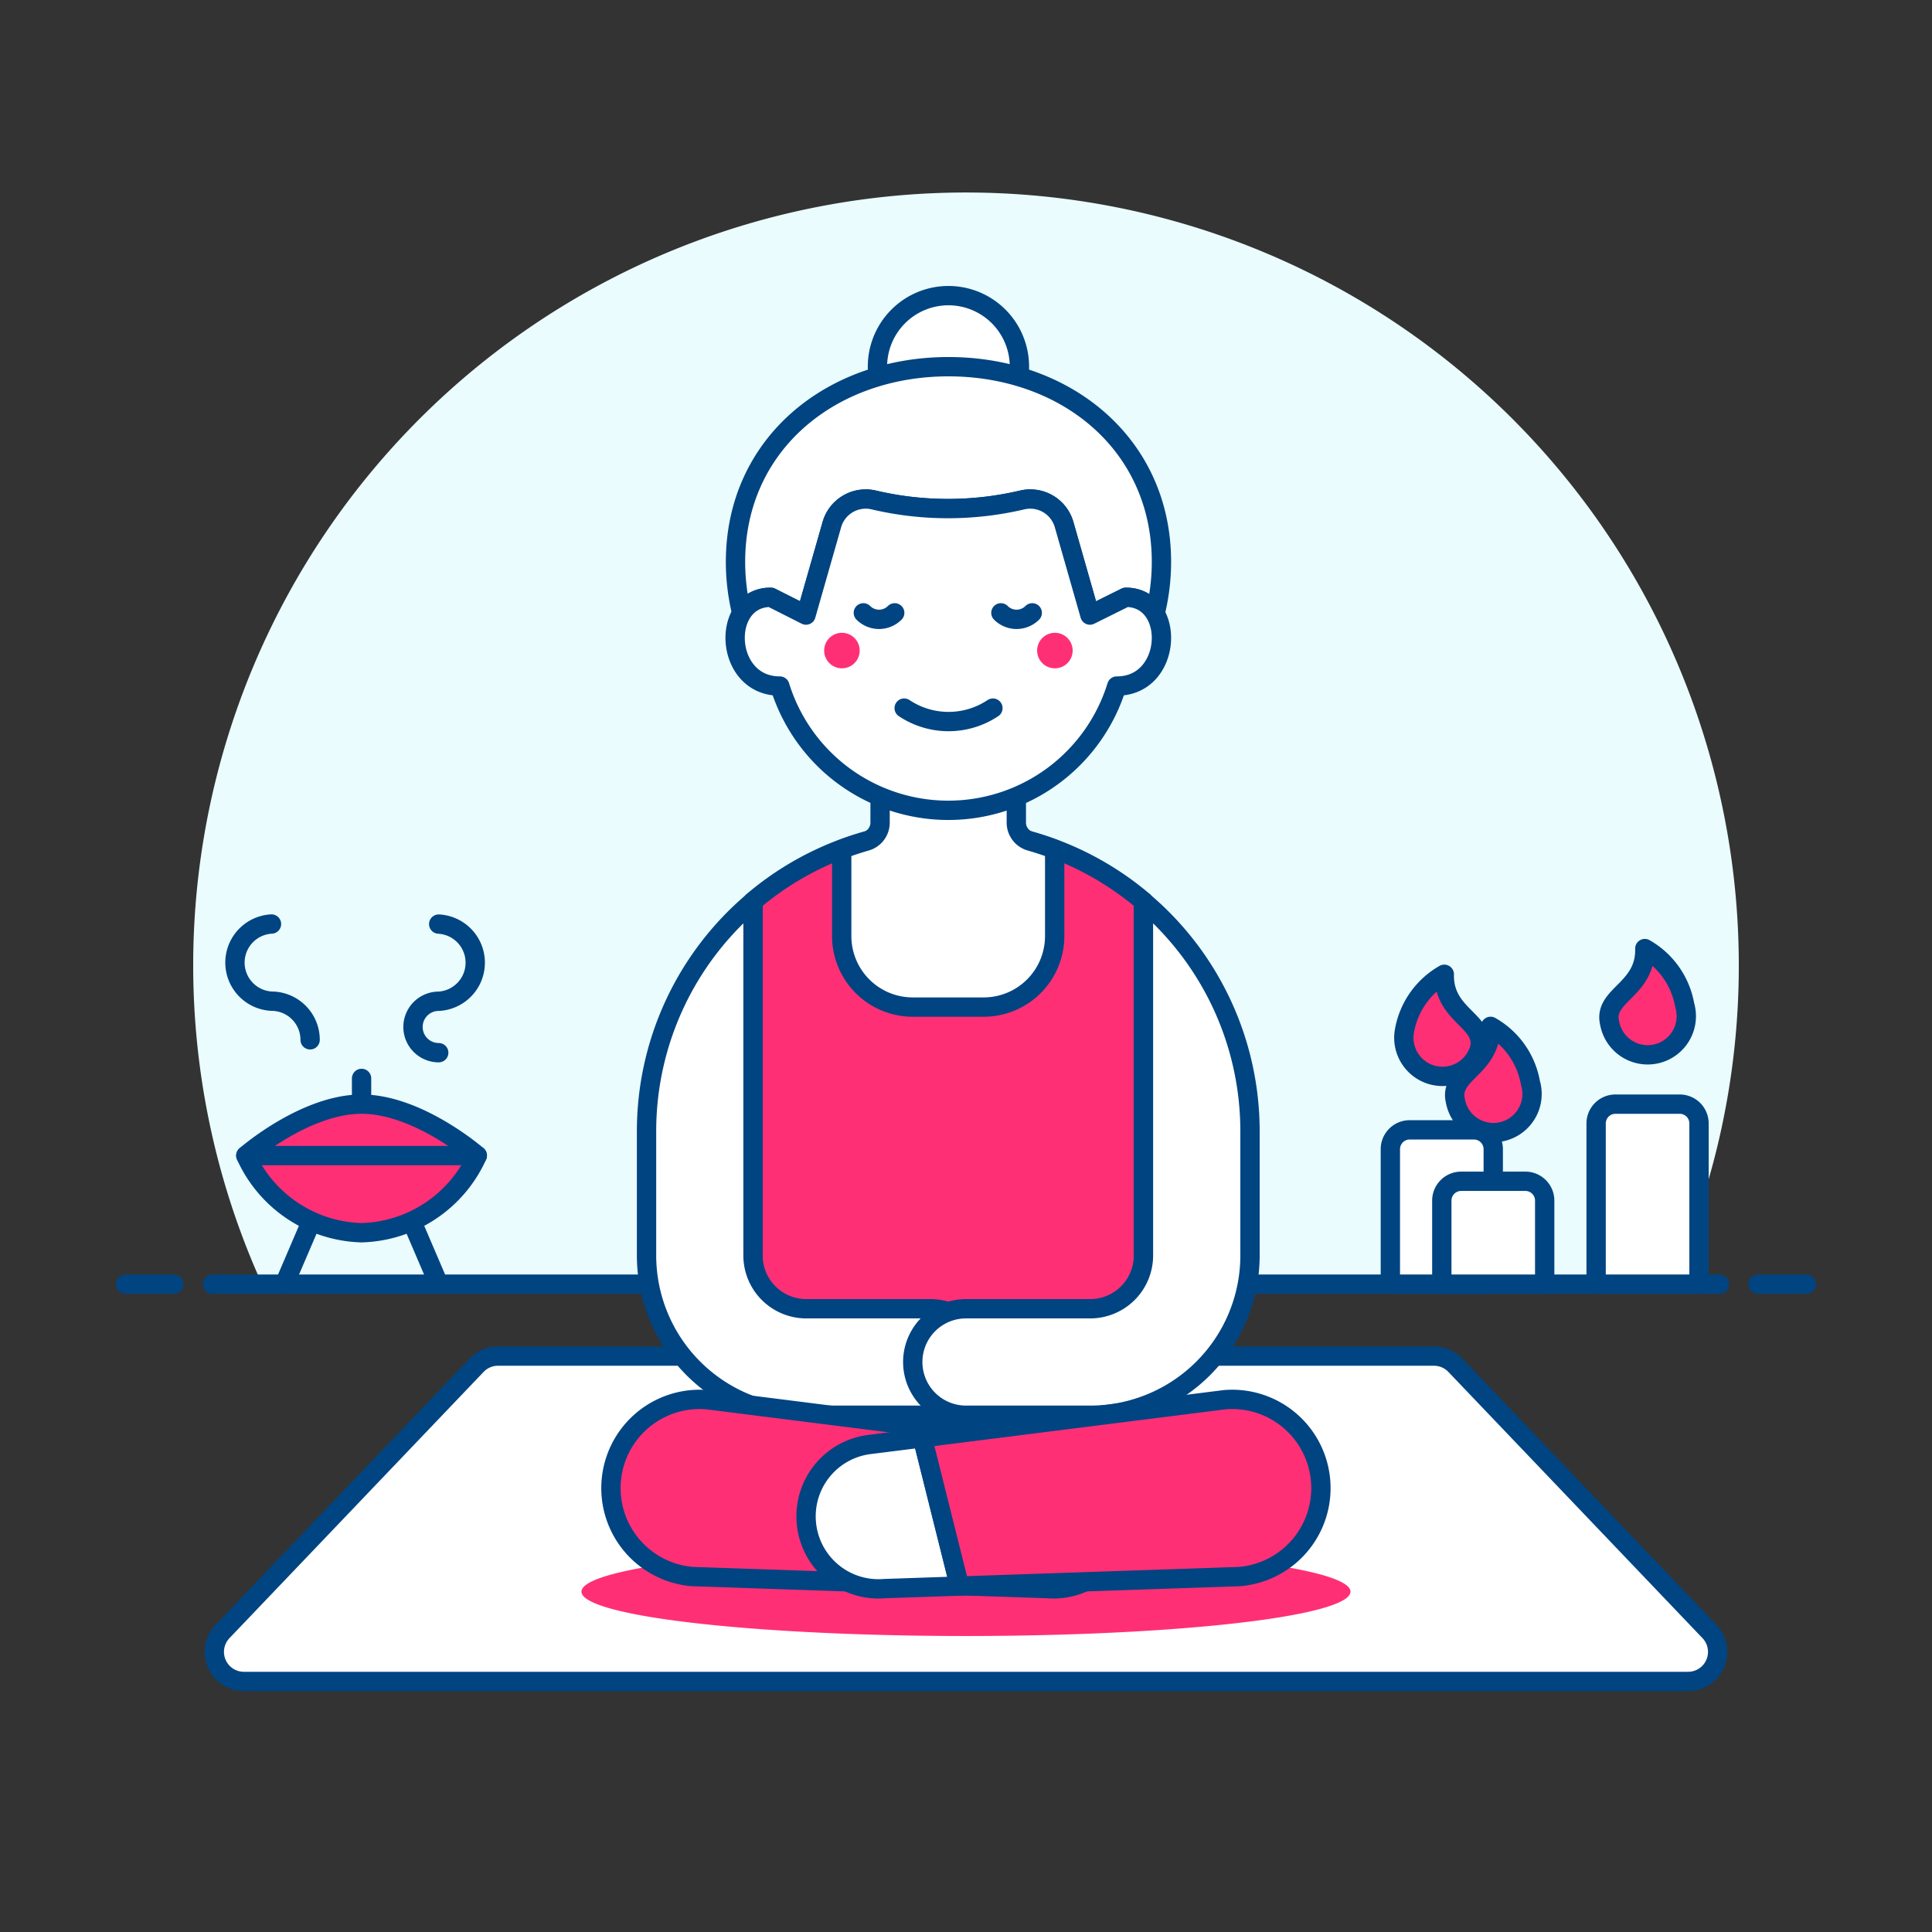 <svg xmlns="http://www.w3.org/2000/svg" viewBox="0 0 100 100" height="100" width="100"><rect x="0" y="0" width="100" height="100" fill="#333333" stroke="none"/><path d="M90,49.969a40,40,0,1,0-76.436,16.5H86.436A39.844,39.844,0,0,0,90,49.969Z" fill="#eafcfd"/><path d="M11 66.469L89 66.469" fill="none" stroke="#004481" stroke-linecap="round" stroke-linejoin="round"/><path d="M6.5 66.469L9 66.469" fill="none" stroke="#004481" stroke-linecap="round" stroke-linejoin="round"/><path d="M91 66.469L93.5 66.469" fill="none" stroke="#004481" stroke-linecap="round" stroke-linejoin="round"/><path d="M88.482,84.444a1.531,1.531,0,0,1-1.108,2.588H12.624a1.531,1.531,0,0,1-1.108-2.588L24.669,70.665a1.528,1.528,0,0,1,1.107-.474H74.222a1.53,1.53,0,0,1,1.107.474Z" fill="#ffffff" stroke="#004481" stroke-linecap="round" stroke-linejoin="round"/><path d="M18.715 57.15L18.715 55.818" fill="none" stroke="#004481" stroke-linecap="round" stroke-linejoin="round"/><path d="M24.705,59.812a6.773,6.773,0,0,1-5.99,3.994,6.773,6.773,0,0,1-5.991-3.994s3.05-2.662,5.991-2.662S24.705,59.812,24.705,59.812Z" fill="#ff2f76" stroke="#004481" stroke-linecap="round" stroke-linejoin="round"/><path d="M24.705 59.812L12.724 59.812" fill="none" stroke="#004481" stroke-linecap="round" stroke-linejoin="round"/><path d="M14.721 66.469L16.102 63.245" fill="none" stroke="#004481" stroke-linecap="round" stroke-linejoin="round"/><path d="M22.708 66.469L21.327 63.245" fill="none" stroke="#004481" stroke-linecap="round" stroke-linejoin="round"/><path d="M16.052,53.821a2,2,0,0,0-2-2,2,2,0,0,1,0-3.994" fill="none" stroke="#004481" stroke-linecap="round" stroke-linejoin="round"/><path d="M22.708,54.487a1.331,1.331,0,1,1,0-2.662,2,2,0,0,0,0-3.994" fill="none" stroke="#004481" stroke-linecap="round" stroke-linejoin="round"/><path d="M72.694,53.36a2,2,0,0,0,3.886.922c.345-1.457-1.877-1.7-1.823-3.853A4.205,4.205,0,0,0,72.694,53.36Z" fill="#ff2f76" stroke="#004481" stroke-linecap="round" stroke-linejoin="round"/><path d="M76.29,58.481H72.965a1,1,0,0,0-1,1v6.988H77.29V59.481A1,1,0,0,0,76.29,58.481Z" fill="#ffffff" stroke="#004481" stroke-linecap="round" stroke-linejoin="round"/><path d="M78.953,61.143H75.628a1,1,0,0,0-1,1v4.326h5.325V62.143A1,1,0,0,0,78.953,61.143Z" fill="#ffffff" stroke="#004481" stroke-linecap="round" stroke-linejoin="round"/><path d="M86.941,57.15H83.615a1,1,0,0,0-1,1v8.319h5.326V58.15A1,1,0,0,0,86.941,57.15Z" fill="#ffffff" stroke="#004481" stroke-linecap="round" stroke-linejoin="round"/><path d="M79.216,56.055a2,2,0,1,1-3.886.922c-.346-1.458,1.877-1.7,1.822-3.853A4.205,4.205,0,0,1,79.216,56.055Z" fill="#ff2f76" stroke="#004481" stroke-linecap="round" stroke-linejoin="round"/><path d="M87.2,52.029a2,2,0,1,1-3.886.922c-.346-1.458,1.877-1.7,1.822-3.853A4.208,4.208,0,0,1,87.2,52.029Z" fill="#ff2f76" stroke="#004481" stroke-linecap="round" stroke-linejoin="round"/><path d="M30.097 82.383 A19.902 2.296 0 1 0 69.901 82.383 A19.902 2.296 0 1 0 30.097 82.383 Z" fill="#ff2f76"/><path d="M59.185,70.5V46.651a15.612,15.612,0,0,0-20.209,0V70.5Z" fill="#ff2f76" stroke="#004481" stroke-linecap="round" stroke-linejoin="round"/><path d="M53.329,43.541a1,1,0,0,1-.724-.962v-4.24H45.553V42.58a1,1,0,0,1-.724.962q-.642.183-1.262.418v4.491a3.676,3.676,0,0,0,3.675,3.675h3.674a3.675,3.675,0,0,0,3.674-3.675V43.959Q53.972,43.725,53.329,43.541Z" fill="#ffffff" stroke="#004481" stroke-linecap="round" stroke-linejoin="round"/><path d="M48.162,67.741h-6.43a2.758,2.758,0,0,1-2.756-2.755V46.662a15.572,15.572,0,0,0-5.511,11.894v6.43a8.276,8.276,0,0,0,8.267,8.267h6.43a2.756,2.756,0,0,0,0-5.512Z" fill="#ffffff" stroke="#004481" stroke-linecap="round" stroke-linejoin="round"/><path d="M59.185,46.662V64.986a2.758,2.758,0,0,1-2.756,2.755H50a2.756,2.756,0,0,0,0,5.512h6.43A8.276,8.276,0,0,0,64.7,64.986v-6.43A15.572,15.572,0,0,0,59.185,46.662Z" fill="#ffffff" stroke="#004481" stroke-linecap="round" stroke-linejoin="round"/><path d="M55,74.767l-2.746-.345-1.918,7.672,3.881.132a3.748,3.748,0,0,0,4.048-3.421V78.8A3.747,3.747,0,0,0,55,74.767Z" fill="#ffffff" stroke="#004481" stroke-linecap="round" stroke-linejoin="round"/><path d="M36.6,72.448a4.593,4.593,0,0,0-.769,9.154l14.5.492,1.918-7.672Z" fill="#ff2f76" stroke="#004481" stroke-linecap="round" stroke-linejoin="round"/><path d="M45,74.767l2.746-.345,1.918,7.672-3.881.132a3.748,3.748,0,0,1-4.048-3.421V78.8A3.746,3.746,0,0,1,45,74.767Z" fill="#ffffff" stroke="#004481" stroke-linecap="round" stroke-linejoin="round"/><path d="M63.393,72.448a4.593,4.593,0,0,1,.769,9.154l-14.5.492-1.918-7.672Z" fill="#ff2f76" stroke="#004481" stroke-linecap="round" stroke-linejoin="round"/><path d="M45.417 18.976 A3.674 3.674 0 1 0 52.765 18.976 A3.674 3.674 0 1 0 45.417 18.976 Z" fill="#ffffff" stroke="#004481" stroke-linecap="round" stroke-linejoin="round"/><path d="M39.9,30.917l1.823.919,1.335-4.673A1.824,1.824,0,0,1,45.2,25.871a16.749,16.749,0,0,0,7.738,0,1.823,1.823,0,0,1,2.144,1.292l1.335,4.673,1.851-.919a1.7,1.7,0,0,1,1.52.837,11.015,11.015,0,0,0,.328-2.674c0-6.087-4.935-10.1-11.023-10.1s-11.023,4.017-11.023,10.1a11.056,11.056,0,0,0,.321,2.649A1.7,1.7,0,0,1,39.9,30.917Z" fill="#ffffff" stroke="#004481" stroke-linecap="round" stroke-linejoin="round"/><path d="M58.266,30.917l-1.851.919L55.08,27.163a1.823,1.823,0,0,0-2.144-1.292,16.749,16.749,0,0,1-7.738,0,1.824,1.824,0,0,0-2.145,1.292l-1.335,4.673L39.9,30.917c-2.622,0-2.445,4.593.459,4.593h.005a9.127,9.127,0,0,0,17.44,0h.008C60.711,35.51,60.888,30.917,58.266,30.917Z" fill="#ffffff" stroke="#004481" stroke-linecap="round" stroke-linejoin="round"/><path d="M42.659 33.673 A0.919 0.919 0 1 0 44.497 33.673 A0.919 0.919 0 1 0 42.659 33.673 Z" fill="#ff2f76"/><path d="M53.682 33.673 A0.919 0.919 0 1 0 55.520 33.673 A0.919 0.919 0 1 0 53.682 33.673 Z" fill="#ff2f76"/><path d="M46.8,36.652a4.14,4.14,0,0,0,4.593,0" fill="none" stroke="#004481" stroke-linecap="round" stroke-linejoin="round"/><path d="M46.31,31.721a1.148,1.148,0,0,1-1.623,0" fill="none" stroke="#004481" stroke-linecap="round" stroke-linejoin="round"/><path d="M53.429,31.721a1.148,1.148,0,0,1-1.623,0" fill="none" stroke="#004481" stroke-linecap="round" stroke-linejoin="round"/></svg>